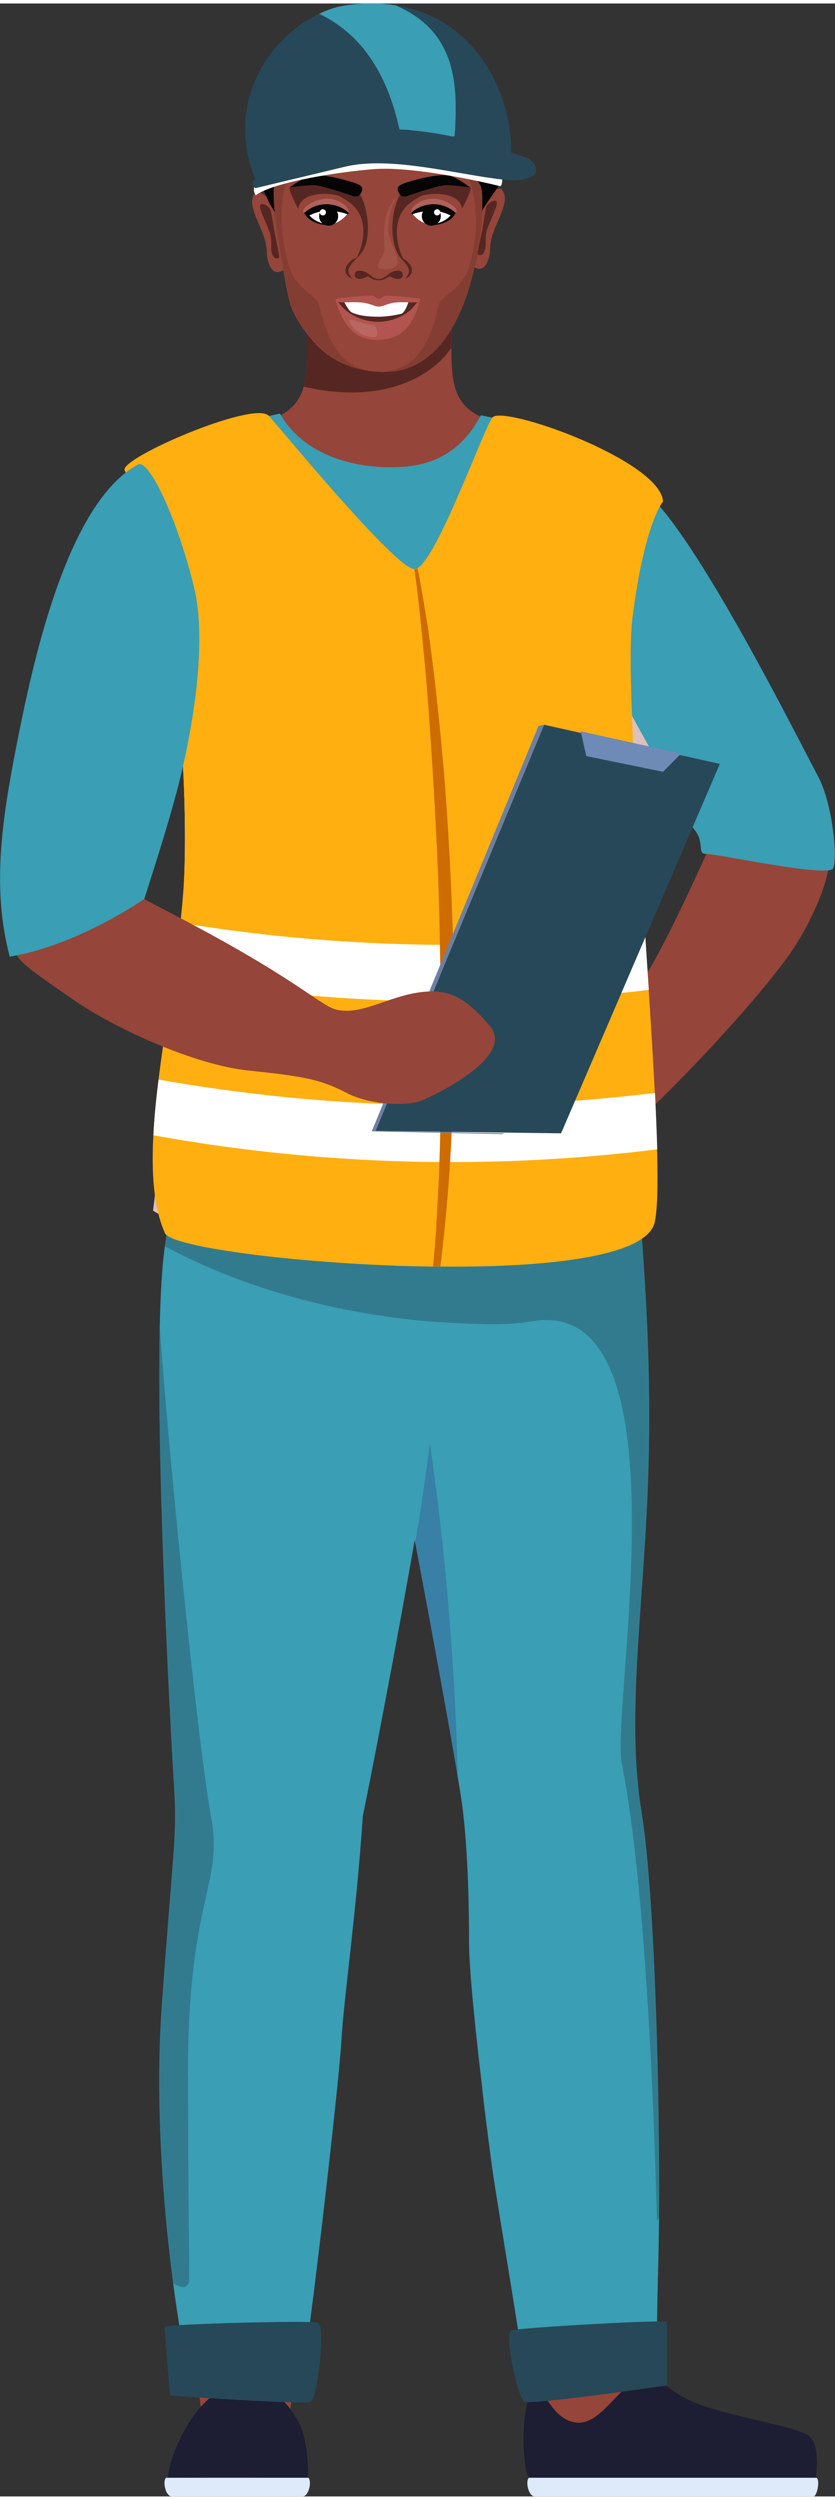 <?xml version="1.0" encoding="UTF-8"?><svg xmlns="http://www.w3.org/2000/svg" id="Layer_16931a1dbe456e" data-name="Layer 1" viewBox="0 0 118.4 353.21" aria-hidden="true" width="118px" height="353px">
  <rect x="0" y="0" width="118.4" height="353.21" fill="#333333" stroke="none"/>
  <defs><linearGradient class="cerosgradient" data-cerosgradient="true" id="CerosGradient_idb1188ad09" gradientUnits="userSpaceOnUse" x1="50%" y1="100%" x2="50%" y2="0%"><stop offset="0%" stop-color="#d1d1d1"/><stop offset="100%" stop-color="#d1d1d1"/></linearGradient><linearGradient/>
    <style>
      .cls-1-6931a1dbe456e{
        fill: #6d80a3;
      }

      .cls-2-6931a1dbe456e{
        fill: #dbc0bd;
      }

      .cls-3-6931a1dbe456e{
        fill: #161e35;
      }

      .cls-4-6931a1dbe456e{
        fill: #3a9eb4;
      }

      .cls-5-6931a1dbe456e{
        fill: #ce6c02;
      }

      .cls-6-6931a1dbe456e{
        fill: #35518e;
        opacity: .38;
      }

      .cls-7-6931a1dbe456e{
        fill: #954539;
      }

      .cls-8-6931a1dbe456e{
        fill: #ffaf10;
      }

      .cls-9-6931a1dbe456e{
        fill: #050506;
      }

      .cls-10-6931a1dbe456e{
        opacity: .11;
      }

      .cls-10-6931a1dbe456e, .cls-11-6931a1dbe456e{
        fill: #fff;
      }

      .cls-12-6931a1dbe456e{
        fill: #1d1d33;
      }

      .cls-13-6931a1dbe456e, .cls-14-6931a1dbe456e{
        fill: #af6259;
      }

      .cls-15-6931a1dbe456e{
        opacity: .41;
      }

      .cls-15-6931a1dbe456e, .cls-16-6931a1dbe456e{
        fill: #274858;
      }

      .cls-17-6931a1dbe456e{
        fill: #b2544f;
      }

      .cls-14-6931a1dbe456e{
        opacity: .47;
      }

      .cls-18-6931a1dbe456e{
        fill: #deeaf9;
      }

      .cls-19-6931a1dbe456e{
        opacity: .26;
      }

      .cls-19-6931a1dbe456e, .cls-20-6931a1dbe456e{
        fill: #562722;
      }

      .cls-21-6931a1dbe456e{
        fill: #6e8ab7;
      }
    </style>
  </defs>
  <g>
    <g>
      <path class="cls-7-6931a1dbe456e" d="M27.24,64.13l26.35,30.93,23.52-32.35c-3.93-1.75-7.74-3.46-9.58-4.49-1.99-1.11-2.87-2.74-3.24-4.8-.05-.29-.1-.58-.13-.89-.08-.71-.12-1.47-.14-2.27,0-.41-.01-.82-.01-1.25v-.23c0-1.05.02-2.16,0-3.34,0-.05,0-.11,0-.16l-10.13,3.61-10.34-3.61c-.05,3.56.18,6.6-.47,8.97-.2.75-.5,1.43-.91,2.04-.39.57-.88,1.09-1.52,1.53-.19.14-.4.27-.62.39-.1.06-.21.12-.33.18-2.5,1.34-7.74,3.64-12.43,5.73Z"/>
      <path class="cls-20-6931a1dbe456e" d="M43.06,54.26c.06.02.13.05.19.07,9.6,2.21,17.24-.47,20.75-5.54,0-1.05.02-2.16,0-3.34,0-.05,0-.11,0-.16l-10.13,3.61-10.34-3.61c-.05,3.56.18,6.6-.47,8.97Z"/>
    </g>
    <g>
      <path class="cls-7-6931a1dbe456e" d="M36.22,26.8c.48-.56,1.99.81,2.49,1.78.5.98,2.18,8.2,1.83,8.77-.35.57-1.62,1.39-2.33-.29s0-1.9-.9-4.33c-.91-2.43-2.3-4.53-1.09-5.93Z"/>
      <path class="cls-20-6931a1dbe456e" d="M38.33,29.16c-.49-.74-1.78-1.23-1.39.02.4,1.25,1.29,2.94,1.43,3.74.23,1.32-.15,2.08.45,3,.24.37.77.14.79.03.02-.11-.5-2.66-.64-3.34s-.5-3.22-.65-3.45Z"/>
    </g>
    <g>
      <path class="cls-7-6931a1dbe456e" d="M71.11,26.33c-.48-.56-1.99.81-2.49,1.78s-2.18,8.2-1.83,8.77,1.62,1.39,2.33-.29,0-1.9.9-4.33c.91-2.43,2.3-4.53,1.09-5.93Z"/>
      <path class="cls-20-6931a1dbe456e" d="M69,28.69c.49-.74,1.78-1.23,1.39.02-.4,1.25-1.29,2.94-1.43,3.74-.23,1.32.15,2.08-.45,3-.24.37-.77.14-.79.03-.02-.11.5-2.66.64-3.34s.5-3.22.65-3.45Z"/>
    </g>
    <path class="cls-7-6931a1dbe456e" d="M38.44,25.54v.13c.13,3.48,2.11,14.76,2.64,16.63.31,1.13,1.07,2.86,3.06,5.25,1.55,1.88,3.88,3.7,7.38,4.35.35.09.71.16,1.11.2.62.07,1.28.11,1.97.11.07,0,.13,0,.2-.02,4.03-.05,7-2.44,9.09-5.83,3.32-5.39,4.48-13.33,4.48-18.74,0-2.59-.24-8.02-3.15-12.13-.4-.58-.86-1.15-1.38-1.64-.16-.16-.33-.33-.49-.49-.05-.04-.11-.09-.16-.15-1.51-1.28-3.46-2.24-5.97-2.7-1-.2-2.11-.29-3.32-.29-1.33,0-2.53.11-3.64.35-2.48.46-4.44,1.42-6.01,2.64-.02.02-.05.05-.07.05-4.79,3.79-5.77,10-5.72,12.28Z"/>
    <path class="cls-3-6931a1dbe456e" d="M39.93,26.2s-.05-.08-.06-.12c.03.08.06.12.06.12Z"/>
    <g>
      <path class="cls-13-6931a1dbe456e" d="M44.34,29.49c.39-.21,1.98-1.07,3.58-.4,1.6.67,1.5.57,1.5.57.05-.13.08-.48-.38-.95-1.08-1.09-3.23-1.58-5.3-.2-1.39.92-.68,1.67.6.98Z"/>
      <path class="cls-11-6931a1dbe456e" d="M43.69,29.99c.36.4,3.08,2.8,5.56-.15-1.78-1.02-4.25-1.09-5.56.15Z"/>
      <path class="cls-9-6931a1dbe456e" d="M47.95,30.09c-.02-.74-.64-1.33-1.39-1.31-.74.02-1.33.64-1.31,1.39s.64,1.33,1.39,1.31c.74-.02,1.33-.64,1.31-1.39Z"/>
      <path class="cls-9-6931a1dbe456e" d="M43.73,29.21c-.05.04-.36.27-.6.47.15.22.24.49.69.35.09-.04.24-.09.29-.11l.24-.11c.15-.07.31-.11.47-.16.31-.11.62-.18.95-.22.64-.11,1.29-.05,1.97.04.51.08,1,.2,1.51.38.17.06.25-.12.11-.26-.4-.37-.89-.65-1.41-.85-.73-.27-1.53-.36-2.31-.26-.38.07-.77.16-1.13.31-.18.09-.35.16-.51.27l-.26.15Z"/>
      <path class="cls-11-6931a1dbe456e" d="M46.22,29.58c0,.24-.19.45-.43.45-.24,0-.45-.19-.45-.43s.19-.45.43-.45c.24,0,.45.19.45.43Z"/>
      <path class="cls-9-6931a1dbe456e" d="M43.37,30.02c.24.38.56.6.88.79.33.19.68.33,1.04.43.71.19,1.5.22,2.17-.08-.7.22-1.45.12-2.1-.13-.33-.13-.65-.29-.93-.5-.28-.2-.55-.45-.67-.71l-.39.19Z"/>
    </g>
    <g>
      <path class="cls-13-6931a1dbe456e" d="M63.41,29.49c-.39-.21-1.98-1.07-3.58-.4-1.6.67-1.5.57-1.5.57-.05-.13-.08-.48.38-.95,1.08-1.09,3.23-1.58,5.3-.2,1.39.92.68,1.67-.6.98Z"/>
      <path class="cls-11-6931a1dbe456e" d="M64.07,29.99c-.36.4-3.08,2.8-5.56-.15,1.78-1.02,4.25-1.09,5.56.15Z"/>
      <path class="cls-9-6931a1dbe456e" d="M59.81,30.09c.02-.74.64-1.33,1.39-1.31.74.02,1.33.64,1.31,1.39-.02.74-.64,1.33-1.39,1.31-.74-.02-1.33-.64-1.31-1.39Z"/>
      <path class="cls-9-6931a1dbe456e" d="M64.03,29.21c.05.04.36.27.6.47-.15.22-.24.49-.69.35-.09-.04-.24-.09-.29-.11l-.24-.11c-.15-.07-.31-.11-.47-.16-.31-.11-.62-.18-.95-.22-.64-.11-1.29-.05-1.97.04-.51.08-1,.2-1.51.38-.17.06-.25-.12-.11-.26.4-.37.89-.65,1.41-.85.73-.27,1.53-.36,2.31-.26.38.07.77.16,1.13.31.18.09.35.16.51.27l.26.15Z"/>
      <path class="cls-11-6931a1dbe456e" d="M61.54,29.58c0,.24.19.45.43.45.24,0,.45-.19.45-.43,0-.24-.19-.45-.43-.45-.24,0-.45.19-.45.43Z"/>
      <path class="cls-9-6931a1dbe456e" d="M64.39,30.02c-.24.38-.56.6-.88.79-.33.19-.68.33-1.04.43-.71.19-1.5.22-2.17-.08.7.22,1.45.12,2.1-.13.33-.13.65-.29.93-.5.28-.2.55-.45.67-.71l.39.19Z"/>
    </g>
    <path class="cls-14-6931a1dbe456e" d="M56.38,27.22c-.95,1.65-1.32,2.86-1.32,4.9,0,2.45,3.68,5.95-1.27,5.47-.34-.03-.2-.97.44-1.82.95-1.27-1.06-5.03,2.16-8.55Z"/>
    <path class="cls-19-6931a1dbe456e" d="M44.2,13.24s.05-.04.07-.05c.8-.73,1.68-1.33,2.57-1.8,1.04-.55,2.11-.97,3.21-1.18.07.11,4.93-1.09,5.03-.98.23.34.38.7.47,1.05,1.04-.01,1.87-.03,1.9-.07,1.09.22,2.19.64,3.21,1.18.89.47,1.77,1.07,2.57,1.8.05.05.11.11.16.15.67.64,1.31,1.33,1.88,2.13,2.91,4.12,3.15,9.55,3.15,12.13,0,5.41-1.17,13.35-4.48,18.74-2.09,3.39-5.06,5.77-9.09,5.83l-.02-.09c6.27-.6,7.07-8.87,7.52-9.71.46-.89,3.24-2.2,4.1-4.85.84-2.64,1.71-7.2.31-11.97-1.53-5.23-4.33-8.38-12.95-10.39-8.62,2-11.68,4.68-13.21,9.91-1.4,4.77-.38,9.8.46,12.44.86,2.64,3.61,3.95,4.06,4.85.44.78,1.18,8.11,6.45,9.51-3.5-.66-5.83-2.48-7.38-4.35-1.99-2.39-2.75-4.12-3.06-5.25-.53-1.88-2.51-13.15-2.64-16.63v-.02c.64-5.59,2.82-9.75,5.72-12.39Z"/>
    <path class="cls-20-6931a1dbe456e" d="M50.66,36.04c-.67.12-1.23.59-1.56,1.23-.13.33-.17.77.03,1.09.19.33.5.51.81.63-.44-.51-.7-1.03-.42-1.54.09-.26.28-.5.48-.73.2-.23.41-.47.66-.67Z"/>
    <path class="cls-20-6931a1dbe456e" d="M53.7,39.04c-.66,0-1.1-.5-1.68-.89-.3-.19-.68-.3-1.04-.3-.13-.03-.52.04-.62.32-.08.24-.15.5.19.75l.19-.41c.06.07-.03-.1.03-.15.04-.05.03-.06.22-.07.3-.03.58.03.86.17.52.28,1.12.82,1.86.76v-.18Z"/>
    <path class="cls-20-6931a1dbe456e" d="M52.06,38.69c-.43.3-1.34.52-1.63.11-.11-.22.04-.83.66-.73.63.09,1.36.42.97.62Z"/>
    <path class="cls-20-6931a1dbe456e" d="M55.34,38.69c.43.3,1.34.52,1.63.11.11-.22-.04-.83-.66-.73-.63.09-1.36.42-.97.62Z"/>
    <path class="cls-20-6931a1dbe456e" d="M56.74,36.04c.26.21.46.44.66.67.19.24.38.47.48.73.29.51.03,1.03-.42,1.54.3-.12.62-.29.81-.63.2-.33.16-.76.03-1.09-.33-.64-.89-1.11-1.56-1.23Z"/>
    <path class="cls-20-6931a1dbe456e" d="M53.7,39.22c.73.06,1.33-.48,1.86-.76.27-.14.56-.2.86-.17.19.01.19.02.22.07.05.04-.03.22.03.15l.19.41c.34-.26.27-.51.19-.75-.1-.28-.49-.35-.62-.32-.37,0-.75.11-1.04.3-.59.39-1.02.88-1.68.89v.18Z"/>
    <path class="cls-20-6931a1dbe456e" d="M65.51,29.07c.13-.16,1.55-2.96,1.19-3s-3.27-1.16-4.28-.96c-1.01.19-4.94.9-5.68,2-.75,1.1-1.44,4.06-.93,6.55.51,2.5,1.48,2.74,1.48,2.74-.81-1.49-1.35-3.85-.77-5.78.58-1.92,2.13-2.73,3.06-3.27s5.57-.87,5.93,1.73Z"/>
    <path class="cls-20-6931a1dbe456e" d="M42.29,29.07c-.13-.16-1.55-2.96-1.19-3s3.27-1.16,4.28-.96c1.01.19,4.94.9,5.68,2,.75,1.1,1.44,4.06.93,6.55-.35,1.65-1.47,2.46-1.47,2.46.81-1.49,1.34-3.58.77-5.5-.58-1.92-2.13-2.73-3.06-3.27s-5.57-.87-5.93,1.73Z"/>
    <path class="cls-9-6931a1dbe456e" d="M56.47,26.68c-.27-.71-.02-.99,1.87-1.53,1.89-.54,4.08-1,5.42-.75.83.15,2.94,1.67,2.94,1.67,0,0-2.73-.4-3.64-.31-1.4.14-5.4,1.54-5.4,1.54,0,0-.83.31-1.18-.61Z"/>
    <path class="cls-9-6931a1dbe456e" d="M51.28,26.68c.27-.71.02-.99-1.87-1.53-1.89-.54-4.08-1-5.42-.75-.83.15-2.94,1.67-2.94,1.67,0,0,2.73-.4,3.64-.31,1.4.14,5.4,1.54,5.4,1.54,0,0,.83.31,1.18-.61Z"/>
    <path class="cls-9-6931a1dbe456e" d="M35.77,20.09c.07-.87.21-1.5.14-2.37-.04-.62-.16-1.27.19-1.76.44-.62.79-1.24.97-1.97.15-.62-.13-1.28-.04-1.91.13-.98,1.09-1.62,2-2.02.89-.4,1.91-.75,2.46-1.58.31-.46.44-1.02.78-1.46.47-.58,1.24-.8,1.99-.86.75-.05,1.49.02,2.22-.09,2.04-.29,2.13-1.17,5.68-1.8.3-.1.81-.14,1.41-.11.37-.02.75-.04,1.14-.01,3.79.51,3.9,1.64,5.94,1.93.73.11,1.49.04,2.22.09.75.05,1.51.27,1.99.86.35.44.47,1,.78,1.46.55.84,1.57,1.18,2.48,1.58.89.4.82,1.18.96,2.16.07.64.84,1.16,1,1.78.16.73.32,1.41.75,2.03.35.49.37,1.58.32,2.2-.07.87.13,1,.21,1.87.09.89.5,1.9.54,2.81.02.62-.04,1-.35,1.55-.78,1.46-2.17,3.17-3.04,4.65-.05.09-.09.18-.15.25v-.05c.09-1.35.11-2.97-.31-3.68-.82-1.37-1.77-.62-1.77-2.99s-.27-4.86-1.22-5.41c-.95-.55-9.42-2.62-11.66-2.62,0,0,0,0,0,0-2.55.14-10.47,2.1-11.38,2.63-.95.55-1.22,3.04-1.22,5.41s-.95,1.62-1.75,2.99c-.13.2-.22.47-.26.8,0,1.22.09,2.86.18,3.12-.07-.13-.15-.26-.26-.4-.04-.09-.11-.2-.18-.31-.89-1.42-1.42-3.44-2.15-4.75-.31-.55.18-.99.2-1.61.02-.91-.89-1.47-.82-2.37Z"/>
    <g>
      <path class="cls-20-6931a1dbe456e" d="M59.22,42.62c.14-.34.3-.71,0-.73-.3-.01-3.99,0-5.22.29-1.23.29-3.83-.42-4.89-.29s-1.29.16-1.37.27,1.9,2.89,2.17,3.26c.27.37,3.17,1.53,3.82,1.46.64-.07,3.92-1.77,4.62-2.85s.87-1.42.87-1.42Z"/>
      <path class="cls-17-6931a1dbe456e" d="M47.73,42.07c.11.14.29.29.74.86,1.16,1.28,3.12,2.15,5.06,2.17,2.05.02,4.09-.87,5.14-2.17.46-.57.63-.71.74-.86.11-.14.13,0,0,.46-1.1,3.86-3.13,5.13-5.91,5.13-2.6,0-4.41-1.15-5.78-5.13-.16-.45-.11-.6,0-.46Z"/>
      <path class="cls-11-6931a1dbe456e" d="M57.91,42.34c-.37,1.04-.72,1.57-1.07,1.64-.36.07-1.68.4-3.19.4s-2.93-.16-3.87-.66c-.2-.11-.9-1.18-.93-1.38-.03-.2,4.3-.26,4.83-.18.53.08,4.36-.17,4.23.18Z"/>
      <path class="cls-17-6931a1dbe456e" d="M47.58,41.87c.56-.21,4.74-.52,5.17-.49.42.03.46.41.98.43.49-.01.53-.4.93-.43.41-.03,4.37.28,4.91.49.02.19.02.11-.21.37-.22.26-2.47-.05-3.65.18-1.17.23-1.25.48-1.97.53,0,0,0,0,0,0,0,0,0,0-.01,0,0,0,0,0-.01,0,0,0,0,0,0,0-.76-.05-.82-.3-2.06-.53-1.25-.23-3.61.07-3.85-.19-.24-.26-.23-.17-.21-.36Z"/>
    </g>
    <path class="cls-10-6931a1dbe456e" d="M53.06,45.62c.42.07.63,1.58.14,1.62-.5.05-2.16.02-3.37-1.62-.42-.65-.52-1.11.56-.7,1.08.41,2.02.59,2.68.7Z"/>
  </g>
  <g>
    <path class="cls-11-6931a1dbe456e" d="M71.33,24.16c-.17.64-.03,1.86-.51,1.71s-11.75-2.87-17.82-2.4c-5.24.41-14.38,1.89-16.74,3.71-1.15-1.74,1.84-3.65,1.84-3.65,0,0,10.53-3.64,19.51-3.36,8.99.28,13.72,3.99,13.72,3.99Z"/>
    <path class="cls-16-6931a1dbe456e" d="M72.42,21.96s-6.62-1.25-11.78-1.51c-4.9-.26-8.85.7-22.09,4.07-.72.18-1.46.38-2.26.58-4.33-10.41,1.26-19.29,7.81-23.02.23-.14.47-.27.69-.39.16-.09.3-.16.46-.22.55-.28,1.08-.5,1.64-.69.59-.2,1.2-.36,1.77-.44.08-.03.17-.03.25-.04.27-.06.52-.1.8-.11,2.31-.27,4.41-.22,6.34.07,12.22,1.86,16.96,13.92,16.37,21.7Z"/>
    <path class="cls-4-6931a1dbe456e" d="M58.74,17.94c-.09-.01-.15,0-.22-.01-1.34-.08-1.87-.06-1.87-.06-2.07-9.4-6.48-14.06-11.39-16.4.55-.28,1.08-.5,1.64-.69.59-.2,1.2-.36,1.77-.44.08-.03.17-.03.25-.04.3.14.57.21.74.18,1.25.57,9.38,4.8,9.08,17.46Z"/>
    <path class="cls-4-6931a1dbe456e" d="M46.9.79c3.91,1.98,9.81,6.27,10.49,16.97.05,0,.1.01.14.04,2.1.46,5.52,1.57,6.94.96.45-6.91.46-14.73-8.42-18.51-1.93-.29-4.03-.34-6.33-.07-.35.03-.69.08-1.05.15-.58.1-1.18.26-1.77.46Z"/>
    <path class="cls-16-6931a1dbe456e" d="M36.29,25.1c.79-.2,1.53-.4,2.25-.58,2.03-1.01,4.32-2.17,6.47-3.34-4.2-8.73-2.67-14.29-.21-19.49-.23.12-.47.25-.7.38-6.56,3.74-12.13,12.61-7.81,23.03Z"/>
    <path class="cls-16-6931a1dbe456e" d="M35.79,25.16c7.9-5.32,15.37-11.57,38.67-3.36,2.05.69,3.03,3.82-3.22,3.14-6.26-.67-15.8-3.37-22.29-1.82-6.49,1.55-12.74,3.05-12.74,3.05-.43-.3-.41-1.01-.41-1.01Z"/>
  </g>
  <path class="cls-7-6931a1dbe456e" d="M27.63,332.81c.31,4.22,1.12,9.64,1.12,9.64l12.11.27s1.66-10.27,1.48-10.22c-.18.04-14.71.31-14.71.31Z"/>
  <path class="cls-7-6931a1dbe456e" d="M76.03,335.04c.31,4.22,1.12,9.64,1.12,9.64l12.11.27s1.66-10.27,1.48-10.22c-.18.04-14.71.31-14.71.31Z"/>
  <g>
    <path class="cls-12-6931a1dbe456e" d="M34.55,337.33c3.9,0,6.13,2.37,7.73,5.25,1.6,2.88,1.39,8,1.39,8-2.23,0-19.86-.19-19.86.13,0-2.82,4.04-13.38,10.73-13.38Z"/>
    <path class="cls-18-6931a1dbe456e" d="M42.9,353.21h-18.53c-.9,0-1.34-2.14-.83-2.65h20.19c.51.51.07,2.65-.83,2.65Z"/>
  </g>
  <g>
    <path class="cls-12-6931a1dbe456e" d="M76.25,337.88c.84,0,2.23,4.88,5.85,4.88s6.13-6.41,9.75-6.41c2.09,0,2.9,2.29,7.73,3.97,5.02,1.74,13.24,3,15.05,4.25,1.81,1.25,1.05,5.99,1.05,5.99h-40.69c-1.18-2.02-1.11-12.68,1.25-12.68Z"/>
    <path class="cls-18-6931a1dbe456e" d="M75.83,353.21h39.57c.52-.19.94-2.65.28-2.65h-40.69c-.51.51-.07,2.65.84,2.65Z"/>
  </g>
  <path class="cls-4-6931a1dbe456e" d="M65.54,165.74c0,2.79-1.17,12.46-2.28,21.14-.8,6.26-1.57,12-1.86,14.35-.5,3.98-1.47,9.93-2.6,16.49-2.66,15.29-6.28,33.94-7.35,39.07-.98,14.41-2.68,25.54-3.06,32.11-.4,6.54-4.25,39.51-5.01,43.57-.78,4.04-15.8,6.35-16.97,1.72-.4-1.63-1.13-5.68-1.86-11.17-1.34-10.22-2.62-25.41-1.61-39.32,1.53-21.39,2.16-23.95,1.78-30.31-.33-5.3-2.54-43.66-2.07-65.8v-.08c.1-4.5.31-8.3.67-11.04l.06-.4c2.14-15.75,6.49-14.01,6.49-14.01,4.3.77,13.11,1.66,20.87,2.39,7.92.75,14.79,1.28,14.79,1.28Z"/>
  <path class="cls-4-6931a1dbe456e" d="M93.45,313.64c-.02,2.41-.06,4.61-.11,6.49-.42,15.17.15,14.89-1.43,14.89s-18,.19-17.85-.82c.13-1.01-3.56-22.35-4.3-27.74-.15-1.05-.36-2.68-.61-4.67-.25-1.87-.52-4.08-.78-6.41v-.11c-.92-7.69-1.86-16.76-1.86-20.43,0-5.97-.19-13.49-.96-19.46-.54-4.15-3.85-22.42-6.68-37.31-.02-.11-.04-.21-.06-.33-1.21-6.31-2.33-12-3.12-15.69-.69-3.27-1.36-9.6-2.01-16.17-.98-9.68-1.93-19.84-2.93-21.41-1.68-2.62,33.87-5.47,35.22-5.09,1.34.38,4.57,5.72,4.76,10.93.19,5.2,1.97,21.14,1.07,41.31-.77,17.2-2.95,31.8-.82,44.71,1.86,11.33,2.6,40.16,2.47,57.32Z"/>
  <path class="cls-16-6931a1dbe456e" d="M45.11,328.6c1.09.4-.07,10.7-1.05,11.18s-19.96-.87-19.96-.87c0,0-.77-9.35-.77-9.73s20.72-.96,21.78-.58Z"/>
  <path class="cls-16-6931a1dbe456e" d="M72.52,329.67c-1.09.4.88,9.63,1.86,10.12s20.2-2.31,20.2-2.31v-8.99c0-.39-21,.81-22.06,1.19Z"/>
  <path class="cls-15-6931a1dbe456e" d="M93.45,313.64c-.1.19-.19.4-.29.59-1.07-38.96-3.37-56.76-4.99-64.85-1.61-8.07,9.66-66.53-12.76-62.67-3.66.63-7.81.42-12.15.17-3.1-.17-6.31-.5-9.59-1.01-10.18-1.55-20.91-4.73-30.29-9.8,2.14-15.75,6.49-14.01,6.49-14.01,4.3.77,13.11,1.66,20.87,2.39-1.68-2.62,33.87-5.47,35.22-5.09,1.34.38,4.57,5.72,4.76,10.93.19,5.2,1.97,21.14,1.07,41.31-.77,17.2-2.95,31.8-.82,44.71,1.86,11.33,2.6,40.16,2.47,57.32Z"/>
  <path class="cls-7-6931a1dbe456e" d="M100.62,119.53c-2.06,4.39-6.96,15.48-10.21,19.89-3.25,4.41-2.89,12.3-2.35,13.65.54,1.35-.54,8.25,5.56,2.24,6.1-6.01,13.27-13.81,17.58-19.55,4.3-5.74,6.73-12.65,6.46-15.25-.27-2.6-14.71-6.03-17.04-.99Z"/>
  <path class="cls-4-6931a1dbe456e" d="M92.84,172.67c-9.68,5.2-25.94,6.24-33.48,6.24-6.81,0-24.05-1.32-34.57-6.22-1.11-.52-2.14-1.07-3.08-1.66,0,0,4.11-31.93,4.48-49.15.1-4.42.02-9.2-.25-14.12-.78-14.22-3.25-29.62-8.19-40.95,6.1-5.4,16.11-7.37,21.93-8.71,3.94,6.83,12.25,7.6,15.48,7.6s9.22-.17,13.03-7.35c13.89,2.77,20.07,6.49,25.45,13.3,0,0-.54,2.87-3.94,15.42-3.41,12.55.48,61.38,3.16,85.6Z"/>
  <path class="cls-4-6931a1dbe456e" d="M118.15,122.54c-.67,1.34-16.42-2.03-17.76-2.03s-.8-.54-1.21-2.14c-.15-.55-.55-1.21-1.36-2.09-1.51-1.65-4.36-4.04-9.28-8-.02-.02-.06-.04-.08-.08-7.44-6.16-4.25-30.75,3.29-38.8,7.29,6.45,21.41,34.82,24.24,40.08,2.1,3.94,2.81,11.71,2.14,13.05Z"/>
  <path class="cls-2-6931a1dbe456e" d="M97.83,116.28c-1.51-1.65-4.36-4.04-9.28-8-.02-.02-.06-.04-.08-.08v-9.49c1.76,3.65,7.46,13.13,9.36,17.56Z"/>
  <path class="cls-2-6931a1dbe456e" d="M24.78,172.69c-1.11-.52-2.14-1.07-3.08-1.66,0,0,4.11-31.93,4.48-49.15.1-4.42.02-9.2-.25-14.12,1.15-5.24,2.32-11.46,2.32-14.1,3.29,26.06,1.75,55.12-3.46,79.04Z"/>
  <path class="cls-6-6931a1dbe456e" d="M60.95,204.01c2.97,20.32,3.75,38.17,3.96,47.26-1.22-7.29-3.79-21.33-6.05-33.22,1.21-6.7,2.09-14.04,2.09-14.04Z"/>
  <path class="cls-15-6931a1dbe456e" d="M26.66,293.7c.04,25.1.17,19.06.17,28.6,0,1.43-.84,1.55-2.28.71-1.34-10.22-2.62-25.41-1.61-39.32,1.53-21.39,2.16-23.95,1.78-30.31-.33-5.3-2.54-43.66-2.07-65.8,1.57,21.54,5.57,60.21,7.31,69.53,1.74,9.32-3.37,11.48-3.31,36.58Z"/>
  <path class="cls-8-6931a1dbe456e" d="M92.84,172.67c-1.09,4.88-15.19,6.43-30.4,6.29-.34.02-.69,0-1.03,0-17.97-.23-37.12-2.7-38.02-4.73-5.03-11.27,2.43-35.15,2.79-52.37.1-4.42.02-9.2-.25-14.12-.78-14.22-3.31-32.14-8.25-41.58-.88-1.66,18.18-9.91,20.4-7.77.94.9,17.89,21.68,20.68,21.75h.02c.13,0,.29-.06.44-.15,2.93-1.74,9.2-19.31,10.58-21.31,1.32-1.91,23.82,6.03,24.22,11.88,0,0-2.62,2.91-4.34,16.49-1.63,12.9,5.22,76.42,3.16,85.6Z"/>
  <path class="cls-11-6931a1dbe456e" d="M92,139.76c-22.42,2.66-45.13,2.1-67.44-1.65.38-2.66.75-5.3,1.01-7.86,21.81,3.58,43.99,4.08,65.91,1.53.17,2.68.34,5.36.52,7.98Z"/>
  <path class="cls-11-6931a1dbe456e" d="M93.18,162.35c-23.74,2.95-47.83,2.28-71.42-1.99.11-2.53.38-5.17.73-7.9,23.25,4.13,46.99,4.76,70.39,1.89.13,2.91.25,5.61.31,8Z"/>
  <path class="cls-5-6931a1dbe456e" d="M63.7,166.09c-.33,4.29-.71,8.59-1.26,12.88-.34.02-.69,0-1.03,0,.15-1.74.31-3.46.42-5.2l.42-7.75c.36-10.33.44-20.68.15-31.03-.11-10.35-.67-20.7-1.36-31.03-.33-5.17-.77-10.31-1.3-15.46-.29-2.77-.57-5.57-.98-8.32h.02c.13,0,.29-.06.44-.15.55,2.76.98,5.57,1.45,8.34.73,5.15,1.32,10.31,1.82,15.48,1.01,10.35,1.53,20.72,1.82,31.11.13,10.39.08,20.78-.61,31.15Z"/>
  <g>
    <polygon class="cls-16-6931a1dbe456e" points="102.07 107.74 77.15 102.19 53.24 159.74 79.56 160.08 102.07 107.74"/>
    <polygon class="cls-21-6931a1dbe456e" points="96.58 106.27 94.02 108.86 83.13 106.63 82.34 103.12 96.58 106.27"/>
    <polygon class="cls-1-6931a1dbe456e" points="77.15 102.19 76.36 102.35 52.71 159.8 53.24 159.74 77.15 102.19"/>
    <polygon class="cls-1-6931a1dbe456e" points="52.71 159.8 71.11 160.2 71.58 160.08 53.24 159.74 52.71 159.8"/>
  </g>
  <path class="cls-7-6931a1dbe456e" d="M49.14,142.72c2.96,0,6.36-1.99,9.96-2.56,4.24-.67,6.66.34,10.36,4.71s-7.87,9.82-9.62,10.56c-1.75.74-7.06.81-10.7-1.08-3.63-1.88-5.99-2.35-13.86-3.16-7.87-.81-19.17-6.12-24.55-9.82s-7.7-5.31-8.29-6.46,3.44-6.66,7.21-8.41c3.77-1.75,7.38-1.46,10.78.38,3.41,1.84,11.68,5.94,19.22,10.72,6.78,4.3,7.02,5.11,9.48,5.11Z"/>
  <path class="cls-4-6931a1dbe456e" d="M19.66,65.27c-10.34,5.47-15.18,28.97-17.33,39.91-2.15,10.94-3.46,20.36-.95,29.87,9.69-1.61,19.07-8.16,19.07-8.16,1.79-5.56,4.19-13.05,5.5-18.81,1.31-5.76,3.48-17.66,1.54-25.49-2.49-10.02-6.3-17.74-7.82-17.31Z"/>
</svg>